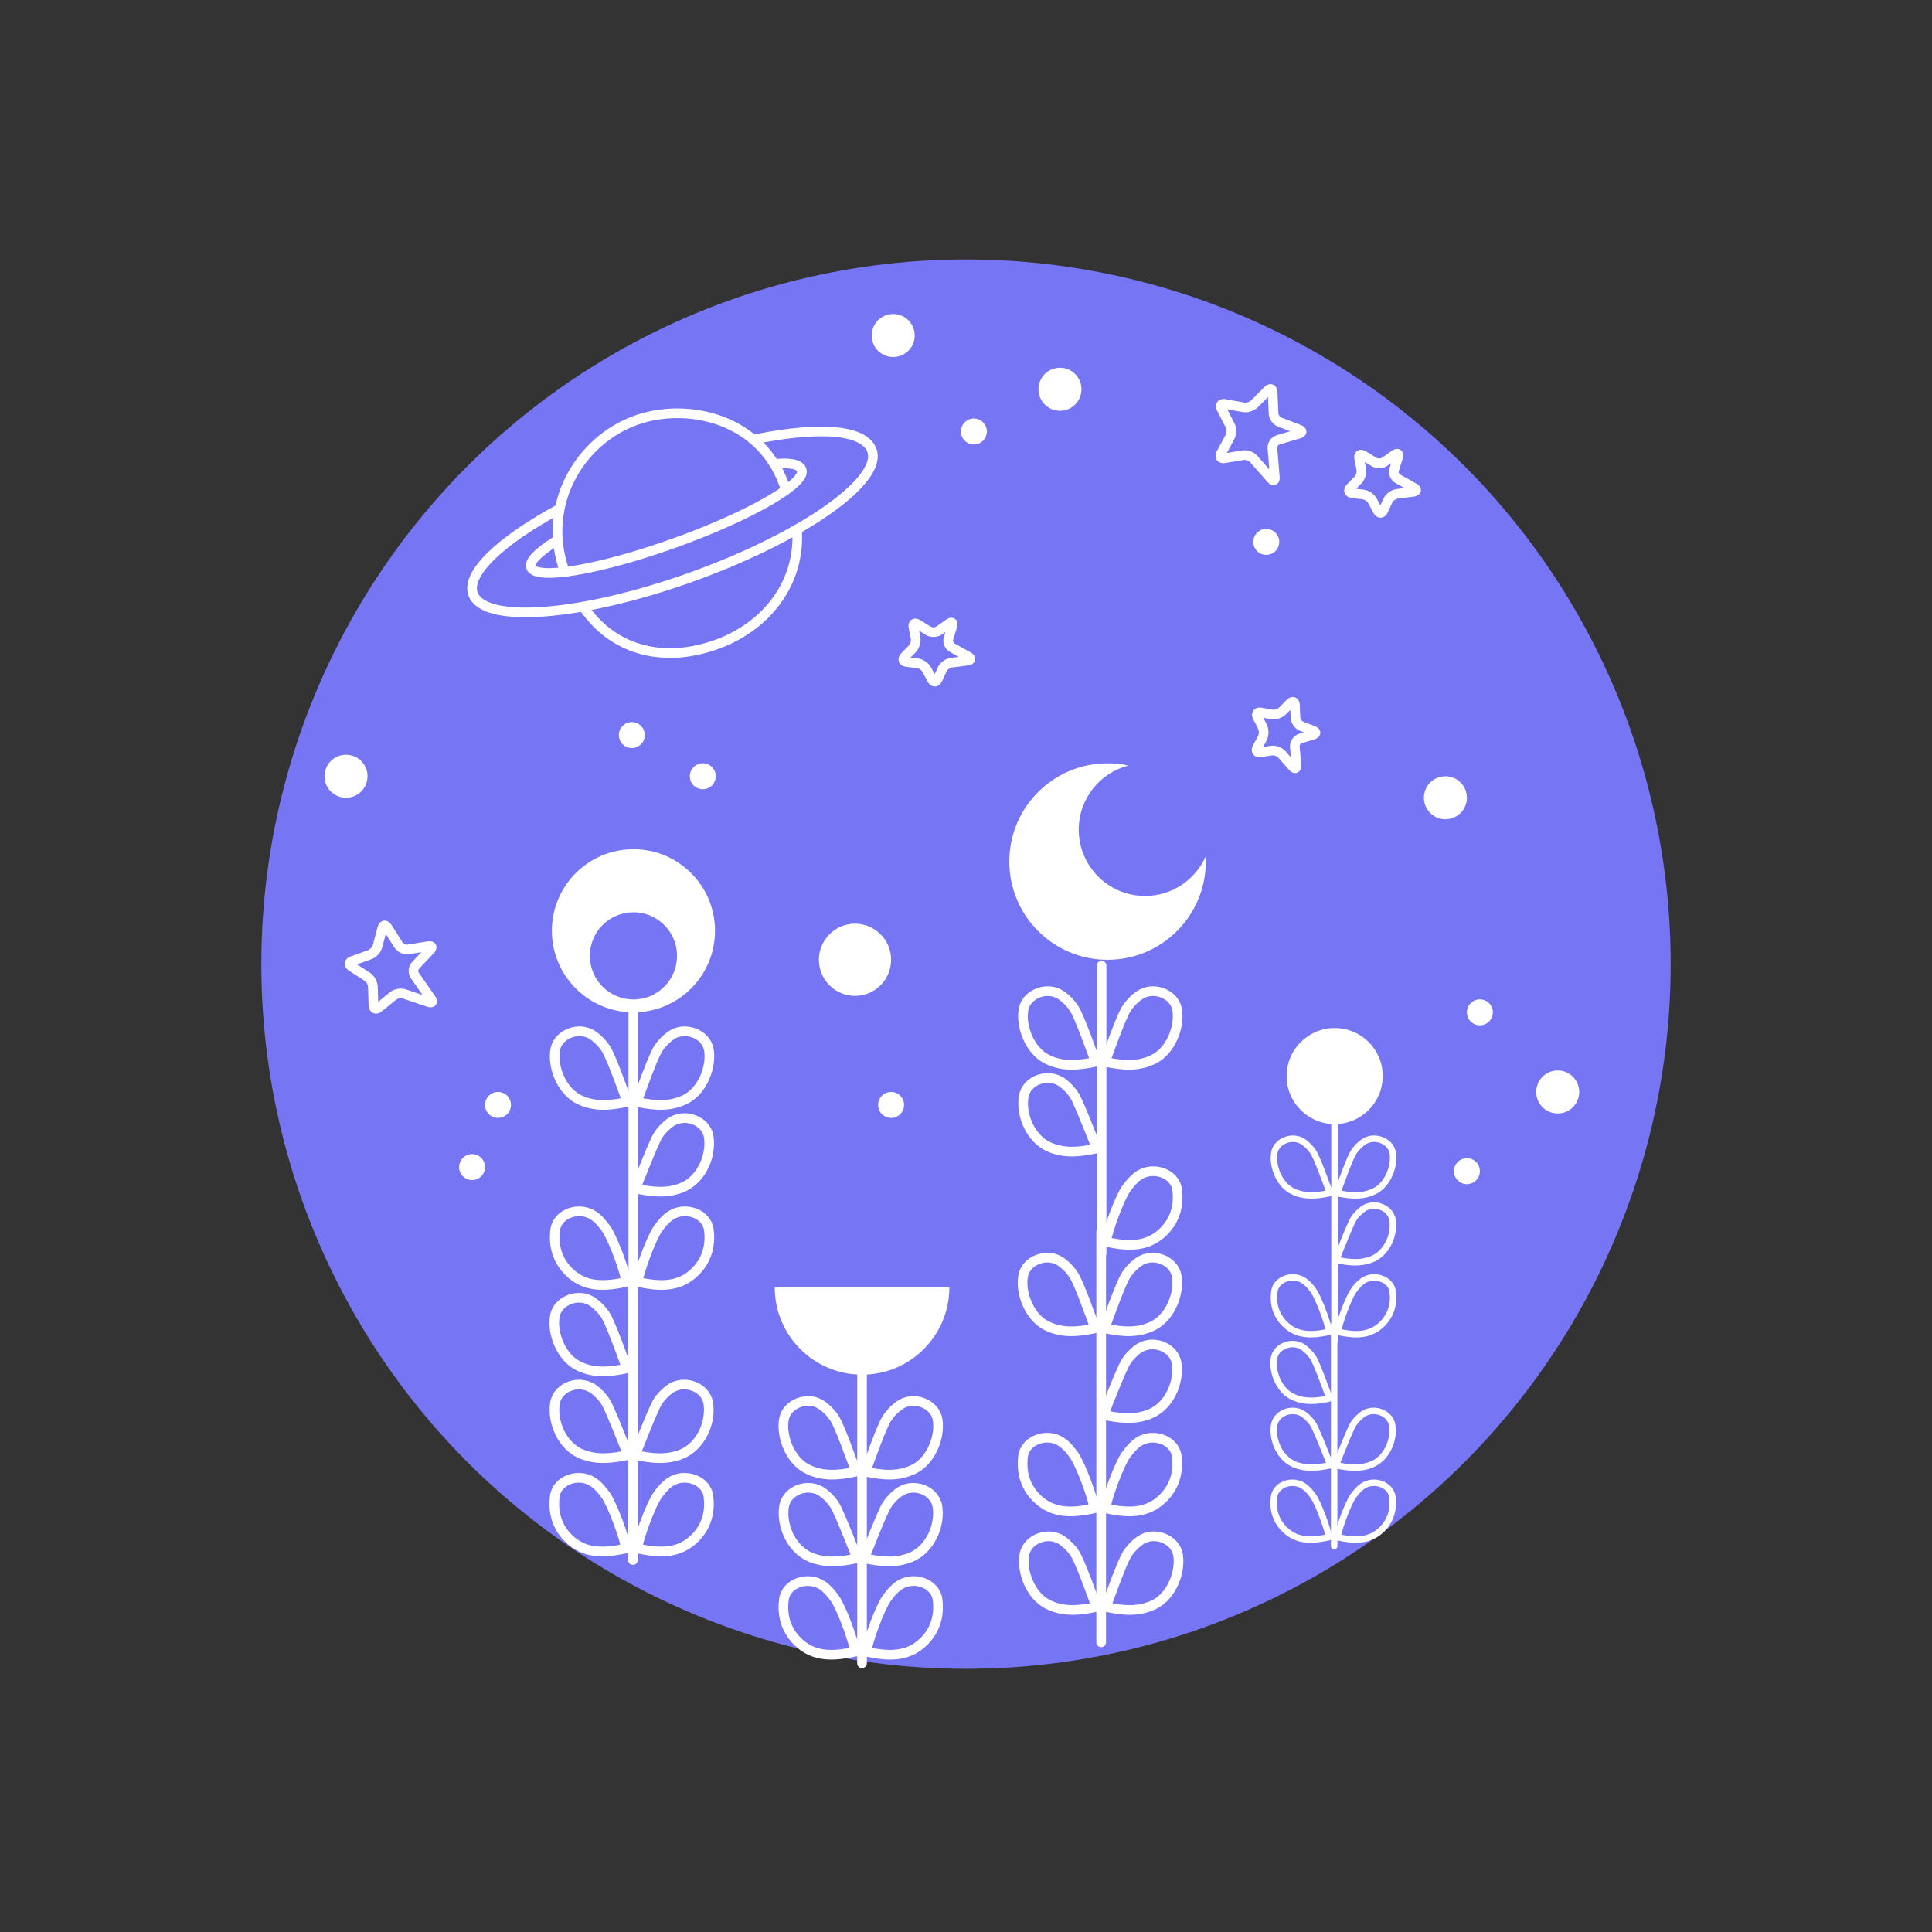 <?xml version="1.0" encoding="utf-8"?>
<!-- Generator: Adobe Illustrator 23.1.0, SVG Export Plug-In . SVG Version: 6.00 Build 0)  -->
<svg version="1.1" id="UMANI_SOSTENIBILI" xmlns="http://www.w3.org/2000/svg" xmlns:xlink="http://www.w3.org/1999/xlink" x="0px"
	 y="0px" viewBox="0 0 600 600" style="enable-background:new 0 0 600 600;" xml:space="preserve">
<rect x="0" y="0" width="600" height="600" fill="#333333" stroke="none"/>
<style type="text/css">
	.st0{fill:#7676F4;}
	.st1{fill:none;stroke:#FFFFFF;stroke-width:3;stroke-linecap:round;stroke-linejoin:round;stroke-miterlimit:10;}
	.st2{fill:#FFFFFF;}
	.st3{fill:none;stroke:#FFFFFF;stroke-width:2;stroke-linecap:round;stroke-linejoin:round;stroke-miterlimit:10;}
</style>
<g>
	<circle class="st0" cx="300" cy="299.42" r="218.84"/>
	<g>
		<path class="st1" d="M125.52,308.66c-1.04-0.35-2.59-0.07-3.44,0.62l-4.49,3.66c-0.85,0.7-1.58,0.36-1.61-0.73l-0.18-5.79
			c-0.03-1.1-0.82-2.49-1.74-3.08l-4.87-3.14c-0.92-0.6-0.83-1.39,0.2-1.76l5.46-1.96c1.04-0.37,2.11-1.55,2.39-2.61l1.48-5.6
			c0.28-1.06,0.99-1.17,1.58-0.25l3.46,5.45c0.59,0.93,1.96,1.55,3.05,1.37l6.22-1c1.09-0.17,1.36,0.34,0.6,1.14l-4.58,4.84
			c-0.76,0.8-0.86,2.19-0.24,3.09l5.08,7.32c0.63,0.9,0.29,1.35-0.75,1L125.52,308.66z"/>
	</g>
	<g>
		<path class="st1" d="M398.1,234.29c-0.73-0.83-2.21-1.36-3.29-1.18l-3.34,0.54c-1.09,0.18-1.55-0.47-1.03-1.44l1.6-2.98
			c0.52-0.97,0.54-2.56,0.03-3.54l-1.55-3.01c-0.5-0.98-0.03-1.62,1.05-1.42l3.33,0.6c1.08,0.2,2.6-0.28,3.38-1.06l2.39-2.4
			c0.78-0.78,1.45-0.52,1.49,0.58l0.16,3.88c0.05,1.1,0.92,2.32,1.95,2.71l3.52,1.34c1.03,0.39,1.01,0.97-0.05,1.28l-3.87,1.15
			c-1.05,0.31-1.84,1.47-1.75,2.56l0.48,5.71c0.09,1.1-0.43,1.32-1.15,0.49L398.1,234.29z"/>
	</g>
	<g>
		<path class="st1" d="M389.36,142.55c-0.73-0.83-2.21-1.36-3.29-1.18l-5.84,0.95c-1.09,0.18-1.55-0.47-1.03-1.44l2.8-5.21
			c0.52-0.97,0.54-2.56,0.03-3.54l-2.71-5.26c-0.5-0.98-0.03-1.62,1.05-1.42l5.82,1.05c1.08,0.2,2.6-0.28,3.38-1.06l4.17-4.2
			c0.78-0.78,1.45-0.52,1.49,0.58l0.28,6.58c0.05,1.1,0.92,2.32,1.95,2.71l6.01,2.29c1.03,0.39,1.01,0.97-0.05,1.28l-6.51,1.93
			c-1.05,0.31-1.84,1.47-1.75,2.56l0.75,9.04c0.09,1.1-0.43,1.32-1.15,0.49L389.36,142.55z"/>
	</g>
	<g>
		<path class="st1" d="M295.43,205.81c-1.09,0.14-2.36,1.07-2.82,2.07l-1.42,3.07c-0.46,1-1.26,1.02-1.77,0.05l-1.58-3
			c-0.51-0.97-1.82-1.88-2.92-2.01l-3.36-0.4c-1.09-0.13-1.36-0.88-0.59-1.67l2.36-2.43c0.77-0.79,1.22-2.32,1.01-3.39l-0.66-3.32
			c-0.21-1.08,0.38-1.49,1.32-0.91l3.31,2.04c0.94,0.58,2.44,0.53,3.34-0.1l3.08-2.17c0.9-0.63,1.37-0.29,1.04,0.76l-1.21,3.85
			c-0.33,1.05,0.19,2.35,1.15,2.88l5,2.8c0.96,0.54,0.85,1.09-0.24,1.23L295.43,205.81z"/>
	</g>
	<g>
		<path class="st1" d="M433.85,153.38c-1.09,0.14-2.36,1.07-2.82,2.07l-1.42,3.07c-0.46,1-1.26,1.02-1.77,0.05l-1.58-3
			c-0.51-0.97-1.82-1.88-2.92-2.01l-3.36-0.4c-1.09-0.13-1.36-0.88-0.59-1.67l2.36-2.43c0.77-0.79,1.22-2.32,1.01-3.39l-0.66-3.32
			c-0.21-1.08,0.38-1.49,1.32-0.91l3.31,2.04c0.94,0.58,2.44,0.53,3.34-0.1l3.08-2.17c0.9-0.63,1.37-0.29,1.04,0.76l-1.21,3.85
			c-0.33,1.05,0.19,2.35,1.15,2.88l5,2.8c0.96,0.54,0.85,1.09-0.24,1.23L433.85,153.38z"/>
	</g>
	<g>
		<g>
			<path class="st1" d="M247.51,164.38c1.18,16.14-9.03,30.02-25.01,35.77c-15.98,5.75-31.48,2.19-40.85-11.01"/>
			<path class="st1" d="M175.4,177.61c-7.49-20.82,4.69-40.84,22.05-47.08c15.98-5.75,39.75-0.68,46.61,21.66"/>
			<path class="st1" d="M235.03,136.3c20.19-4.01,33.46-2.78,35.76,3.62c3.36,9.35-21.64,26.91-55.85,39.21s-64.67,14.7-68.03,5.34
				c-2.3-6.4,8.67-16.64,26.79-26.4"/>
		</g>
		<path class="st1" d="M241.13,144.03c4.96-0.43,7.28,0.36,7.84,1.92c1.49,4.14-16.12,14.27-39.33,22.62s-43.24,11.76-44.73,7.61
			c-0.65-1.8,2.29-4.72,7.72-8.13"/>
	</g>
	<path class="st2" d="M355.61,278.25c-11.38,0-20.6-9.22-20.6-20.6c0-9.58,6.54-17.6,15.4-19.91c-2.08-0.45-4.24-0.69-6.45-0.69
		c-16.85,0-30.51,13.66-30.51,30.51c0,16.85,13.66,30.51,30.51,30.51c16.85,0,30.51-13.66,30.51-30.51c0-0.52-0.01-1.04-0.04-1.56
		C371.22,273.21,364.01,278.25,355.61,278.25z"/>
	<circle class="st2" cx="393.25" cy="168.29" r="4.03"/>
	<circle class="st2" cx="302.45" cy="134" r="4.03"/>
	<circle class="st2" cx="276.74" cy="343.14" r="4.03"/>
	<circle class="st2" cx="146.61" cy="362.45" r="4.03"/>
	<circle class="st2" cx="196.22" cy="228.28" r="4.03"/>
	<circle class="st2" cx="154.66" cy="343.14" r="4.03"/>
	<circle class="st2" cx="218.26" cy="241.07" r="4.03"/>
	<circle class="st2" cx="455.56" cy="363.72" r="4.03"/>
	<circle class="st2" cx="459.59" cy="314.39" r="4.03"/>
	<circle class="st2" cx="107.46" cy="241.07" r="6.68"/>
	<circle class="st2" cx="483.76" cy="339.12" r="6.68"/>
	<circle class="st2" cx="277.39" cy="104.2" r="6.68"/>
	<circle class="st2" cx="329.18" cy="120.89" r="6.68"/>
	<circle class="st2" cx="448.88" cy="247.75" r="6.68"/>
	<circle class="st2" cx="265.53" cy="298.07" r="11.21"/>
	<g>
		<path class="st1" d="M265.53,457.09c-5.12,1.08-10.05,1.55-14.88-0.91c-5.27-2.68-8.18-10.16-7.17-15.51
			c0.91-4.8,7.52-7.3,11.78-4.24c1.87,1.34,3.64,3.26,4.6,5.31c2.12,4.51,3.71,9.27,5.48,13.93
			C265.51,456.08,265.47,456.56,265.53,457.09z"/>
		<path class="st1" d="M266.21,483.92c-5.21,1.11-9.74,1.58-14.31-0.23c-6.26-2.49-9.31-10.07-8.41-15.82
			c0.82-5.23,7.82-7.67,12.23-4.22c1.65,1.29,3.23,3,4.1,4.87C262.13,473.44,264.02,478.56,266.21,483.92z"/>
		<path class="st1" d="M265.57,512.94c-6.45,1.38-12.79,1.94-17.96-3.25c-3.53-3.54-4.81-8.09-4.15-13.01
			c0.66-4.97,7.45-7.41,11.99-4.29c1.49,1.02,2.73,2.52,3.8,4.01C261.29,499.23,264.99,509.21,265.57,512.94z"/>
		<path class="st1" d="M269.09,457.09c5.12,1.08,10.05,1.55,14.88-0.91c5.27-2.68,8.18-10.16,7.17-15.51
			c-0.91-4.8-7.52-7.3-11.78-4.24c-1.87,1.34-3.64,3.26-4.6,5.31c-2.12,4.51-3.71,9.27-5.48,13.93
			C269.11,456.08,269.15,456.56,269.09,457.09z"/>
		<path class="st1" d="M268.41,483.92c5.21,1.11,9.74,1.58,14.31-0.23c6.26-2.49,9.31-10.07,8.41-15.82
			c-0.82-5.23-7.82-7.67-12.23-4.22c-1.65,1.29-3.23,3-4.1,4.87C272.49,473.44,270.59,478.56,268.41,483.92z"/>
		<path class="st1" d="M269.04,512.94c6.45,1.38,12.79,1.94,17.96-3.25c3.53-3.54,4.81-8.09,4.15-13.01
			c-0.66-4.97-7.45-7.41-11.99-4.29c-1.49,1.02-2.73,2.52-3.8,4.01C273.33,499.23,269.63,509.21,269.04,512.94z"/>
		<line class="st1" x1="267.71" y1="427.18" x2="267.71" y2="516.54"/>
		<path class="st2" d="M267.72,426.92c14.97,0,27.11-12.14,27.11-27.11h-54.23C240.61,414.78,252.75,426.92,267.72,426.92z"/>
	</g>
	<g>
		<path class="st1" d="M194.51,342.27c-5.12,1.08-10.05,1.55-14.88-0.91c-5.27-2.68-8.18-10.16-7.17-15.51
			c0.91-4.8,7.52-7.3,11.78-4.24c1.87,1.34,3.64,3.26,4.6,5.31c2.12,4.51,3.71,9.27,5.48,13.93
			C194.48,341.26,194.45,341.74,194.51,342.27z"/>
		<path class="st1" d="M194.55,398.12c-6.45,1.38-12.79,1.94-17.96-3.25c-3.53-3.54-4.81-8.09-4.15-13.01
			c0.66-4.97,7.45-7.41,11.99-4.29c1.49,1.02,2.73,2.52,3.8,4.01C190.26,384.41,193.96,394.39,194.55,398.12z"/>
		<path class="st1" d="M198.06,342.27c5.12,1.08,10.05,1.55,14.88-0.91c5.27-2.68,8.18-10.16,7.17-15.51
			c-0.91-4.8-7.52-7.3-11.78-4.24c-1.87,1.34-3.64,3.26-4.6,5.31c-2.12,4.51-3.71,9.27-5.48,13.93
			C198.09,341.26,198.13,341.74,198.06,342.27z"/>
		<path class="st1" d="M197.38,369.1c5.21,1.11,9.74,1.58,14.31-0.23c6.26-2.49,9.31-10.07,8.41-15.82
			c-0.82-5.23-7.82-7.67-12.23-4.22c-1.65,1.29-3.23,3-4.1,4.87C201.47,358.62,199.57,363.74,197.38,369.1z"/>
		<path class="st1" d="M198.02,398.12c6.45,1.38,12.79,1.94,17.96-3.25c3.53-3.54,4.81-8.09,4.15-13.01
			c-0.66-4.97-7.45-7.41-11.99-4.29c-1.49,1.02-2.73,2.52-3.8,4.01C202.31,384.41,198.61,394.39,198.02,398.12z"/>
		<line class="st1" x1="196.68" y1="312.36" x2="196.68" y2="401.72"/>
	</g>
	<g>
		<path class="st1" d="M194.38,425.03c-5.12,1.08-10.05,1.55-14.88-0.91c-5.27-2.68-8.18-10.16-7.17-15.51
			c0.91-4.8,7.52-7.3,11.78-4.24c1.87,1.34,3.64,3.26,4.6,5.31c2.12,4.51,3.71,9.27,5.48,13.93
			C194.35,424.02,194.32,424.5,194.38,425.03z"/>
		<path class="st1" d="M195.06,451.86c-5.21,1.11-9.74,1.58-14.31-0.23c-6.26-2.49-9.31-10.07-8.41-15.82
			c0.82-5.23,7.82-7.67,12.23-4.22c1.65,1.29,3.23,3,4.1,4.87C190.97,441.38,192.87,446.5,195.06,451.86z"/>
		<path class="st1" d="M194.42,480.88c-6.45,1.38-12.79,1.94-17.96-3.25c-3.53-3.54-4.81-8.09-4.15-13.01
			c0.66-4.97,7.45-7.41,11.99-4.29c1.49,1.02,2.73,2.52,3.8,4.01C190.13,467.17,193.83,477.15,194.42,480.88z"/>
		<path class="st1" d="M197.25,451.86c5.21,1.11,9.74,1.58,14.31-0.23c6.26-2.49,9.31-10.07,8.41-15.82
			c-0.82-5.23-7.82-7.67-12.23-4.22c-1.65,1.29-3.23,3-4.1,4.87C201.34,441.38,199.44,446.5,197.25,451.86z"/>
		<path class="st1" d="M197.89,480.88c6.45,1.38,12.79,1.94,17.96-3.25c3.53-3.54,4.81-8.09,4.15-13.01
			c-0.66-4.97-7.45-7.41-11.99-4.29c-1.49,1.02-2.73,2.52-3.8,4.01C202.18,467.17,198.48,477.15,197.89,480.88z"/>
		<line class="st1" x1="196.55" y1="395.12" x2="196.55" y2="484.48"/>
	</g>
	<path class="st2" d="M196.72,263.73c-13.99,0-25.33,11.34-25.33,25.33c0,13.99,11.34,25.33,25.33,25.33s25.33-11.34,25.33-25.33
		C222.05,275.07,210.71,263.73,196.72,263.73z M196.72,310.39c-7.48,0-13.54-6.06-13.54-13.54s6.06-13.54,13.54-13.54
		c7.48,0,13.54,6.06,13.54,13.54S204.2,310.39,196.72,310.39z"/>
	<g>
		<path class="st1" d="M339.94,329.81c-5.12,1.08-10.05,1.55-14.88-0.91c-5.27-2.68-8.18-10.16-7.17-15.51
			c0.91-4.8,7.52-7.3,11.78-4.24c1.87,1.34,3.64,3.26,4.6,5.31c2.12,4.51,3.71,9.27,5.48,13.93
			C339.91,328.81,339.88,329.29,339.94,329.81z"/>
		<path class="st1" d="M340.62,356.65c-5.21,1.11-9.74,1.58-14.31-0.23c-6.26-2.49-9.31-10.07-8.41-15.82
			c0.82-5.23,7.82-7.67,12.23-4.22c1.65,1.29,3.23,3,4.1,4.87C336.53,346.17,338.43,351.29,340.62,356.65z"/>
		<path class="st1" d="M343.49,329.81c5.12,1.08,10.05,1.55,14.88-0.91c5.27-2.68,8.18-10.16,7.17-15.51
			c-0.91-4.8-7.52-7.3-11.78-4.24c-1.87,1.34-3.64,3.26-4.6,5.31c-2.12,4.51-3.71,9.27-5.48,13.93
			C343.52,328.81,343.56,329.29,343.49,329.81z"/>
		<path class="st1" d="M343.45,385.66c6.45,1.38,12.79,1.94,17.96-3.25c3.53-3.54,4.81-8.09,4.15-13.01
			c-0.67-4.97-7.45-7.41-11.99-4.29c-1.49,1.02-2.73,2.52-3.8,4.01C347.74,371.96,344.04,381.94,343.45,385.66z"/>
		<line class="st1" x1="342.11" y1="299.9" x2="342.11" y2="389.27"/>
	</g>
	<g>
		<path class="st1" d="M339.81,412.57c-5.12,1.08-10.05,1.55-14.88-0.91c-5.27-2.68-8.18-10.16-7.17-15.51
			c0.91-4.8,7.52-7.3,11.78-4.24c1.87,1.34,3.64,3.26,4.6,5.31c2.12,4.51,3.71,9.27,5.48,13.93
			C339.78,411.57,339.75,412.05,339.81,412.57z"/>
		<path class="st1" d="M339.85,468.43c-6.45,1.38-12.79,1.94-17.96-3.25c-3.53-3.54-4.81-8.09-4.15-13.01
			c0.67-4.97,7.45-7.41,11.99-4.29c1.49,1.02,2.73,2.52,3.8,4.01C335.56,454.72,339.26,464.7,339.85,468.43z"/>
		<path class="st1" d="M343.36,412.57c5.12,1.08,10.05,1.55,14.88-0.91c5.27-2.68,8.18-10.16,7.17-15.51
			c-0.91-4.8-7.52-7.3-11.78-4.24c-1.87,1.34-3.64,3.26-4.6,5.31c-2.12,4.51-3.71,9.27-5.48,13.93
			C343.39,411.57,343.42,412.05,343.36,412.57z"/>
		<path class="st1" d="M342.68,439.41c5.21,1.11,9.74,1.58,14.31-0.23c6.26-2.49,9.31-10.07,8.41-15.82
			c-0.82-5.23-7.82-7.67-12.23-4.22c-1.65,1.29-3.23,3-4.1,4.87C346.77,428.93,344.87,434.05,342.68,439.41z"/>
		<path class="st1" d="M343.32,468.43c6.45,1.38,12.79,1.94,17.96-3.25c3.53-3.54,4.81-8.09,4.15-13.01
			c-0.66-4.97-7.45-7.41-11.99-4.29c-1.49,1.02-2.73,2.52-3.8,4.01C347.61,454.72,343.91,464.7,343.32,468.43z"/>
		<line class="st1" x1="341.98" y1="382.66" x2="341.98" y2="510.03"/>
	</g>
	<g>
		<path class="st1" d="M340.2,499.11c-5.12,1.08-10.05,1.55-14.88-0.91c-5.27-2.68-8.18-10.16-7.17-15.51
			c0.91-4.8,7.52-7.3,11.78-4.24c1.87,1.34,3.64,3.26,4.6,5.31c2.12,4.51,3.71,9.27,5.48,13.93
			C340.18,498.11,340.14,498.59,340.2,499.11z"/>
		<path class="st1" d="M343.76,499.11c5.12,1.08,10.05,1.55,14.88-0.91c5.27-2.68,8.18-10.16,7.17-15.51
			c-0.91-4.8-7.52-7.3-11.78-4.24c-1.87,1.34-3.64,3.26-4.6,5.31c-2.12,4.51-3.71,9.27-5.48,13.93
			C343.78,498.11,343.82,498.59,343.76,499.11z"/>
	</g>
	<g>
		<path class="st3" d="M412.77,370.58c-3.94,0.83-7.74,1.19-11.47-0.7c-4.06-2.06-6.3-7.83-5.53-11.95c0.7-3.7,5.8-5.62,9.08-3.26
			c1.44,1.03,2.8,2.51,3.55,4.09c1.63,3.47,2.86,7.14,4.23,10.74C412.75,369.81,412.72,370.18,412.77,370.58z"/>
		<path class="st3" d="M412.8,413.62c-4.97,1.06-9.86,1.5-13.84-2.5c-2.72-2.73-3.71-6.23-3.2-10.03c0.51-3.83,5.74-5.71,9.24-3.31
			c1.15,0.79,2.11,1.94,2.93,3.09C409.49,403.06,412.35,410.75,412.8,413.62z"/>
		<path class="st3" d="M415.5,370.58c3.94,0.83,7.74,1.19,11.47-0.7c4.06-2.06,6.3-7.83,5.53-11.95c-0.7-3.7-5.8-5.62-9.08-3.26
			c-1.44,1.03-2.8,2.51-3.55,4.09c-1.63,3.47-2.86,7.14-4.23,10.74C415.52,369.81,415.55,370.18,415.5,370.58z"/>
		<path class="st3" d="M414.98,391.26c4.01,0.85,7.5,1.22,11.02-0.18c4.83-1.92,7.17-7.76,6.48-12.19
			c-0.63-4.03-6.03-5.91-9.42-3.26c-1.27,0.99-2.49,2.31-3.16,3.75C418.13,383.19,416.67,387.13,414.98,391.26z"/>
		<path class="st3" d="M415.47,413.62c4.97,1.06,9.86,1.5,13.84-2.5c2.72-2.73,3.71-6.23,3.2-10.03c-0.51-3.83-5.74-5.71-9.24-3.31
			c-1.15,0.79-2.11,1.94-2.93,3.09C418.78,403.06,415.93,410.75,415.47,413.62z"/>
		<line class="st3" x1="414.44" y1="347.54" x2="414.44" y2="416.39"/>
	</g>
	<g>
		<path class="st3" d="M412.66,434.35c-3.94,0.83-7.74,1.19-11.47-0.7c-4.06-2.06-6.3-7.83-5.53-11.95c0.7-3.7,5.8-5.62,9.08-3.26
			c1.44,1.03,2.8,2.51,3.55,4.09c1.63,3.47,2.86,7.14,4.23,10.74C412.64,433.58,412.62,433.95,412.66,434.35z"/>
		<path class="st3" d="M413.19,455.03c-4.01,0.85-7.5,1.22-11.02-0.18c-4.83-1.92-7.17-7.76-6.48-12.19
			c0.63-4.03,6.03-5.91,9.42-3.26c1.27,0.99,2.49,2.31,3.16,3.75C410.04,446.95,411.5,450.9,413.19,455.03z"/>
		<path class="st3" d="M412.7,477.39c-4.97,1.06-9.86,1.5-13.84-2.5c-2.72-2.73-3.71-6.23-3.2-10.03c0.51-3.83,5.74-5.71,9.24-3.31
			c1.15,0.79,2.11,1.94,2.93,3.09C409.39,466.83,412.24,474.51,412.7,477.39z"/>
		<path class="st3" d="M414.88,455.03c4.01,0.85,7.5,1.22,11.02-0.18c4.83-1.92,7.17-7.76,6.48-12.19
			c-0.63-4.03-6.03-5.91-9.42-3.26c-1.27,0.99-2.49,2.31-3.16,3.75C418.03,446.95,416.56,450.9,414.88,455.03z"/>
		<path class="st3" d="M415.37,477.39c4.97,1.06,9.86,1.5,13.84-2.5c2.72-2.73,3.71-6.23,3.2-10.03c-0.51-3.83-5.74-5.71-9.24-3.31
			c-1.15,0.79-2.11,1.94-2.93,3.09C418.67,466.83,415.82,474.51,415.37,477.39z"/>
		<line class="st3" x1="414.34" y1="411.31" x2="414.34" y2="480.16"/>
	</g>
	<path class="st2" d="M414.5,319.26c-8.24,0-14.92,6.68-14.92,14.92c0,8.24,6.68,14.92,14.92,14.92c8.24,0,14.92-6.68,14.92-14.92
		C429.43,325.94,422.75,319.26,414.5,319.26z"/>
</g>
</svg>
